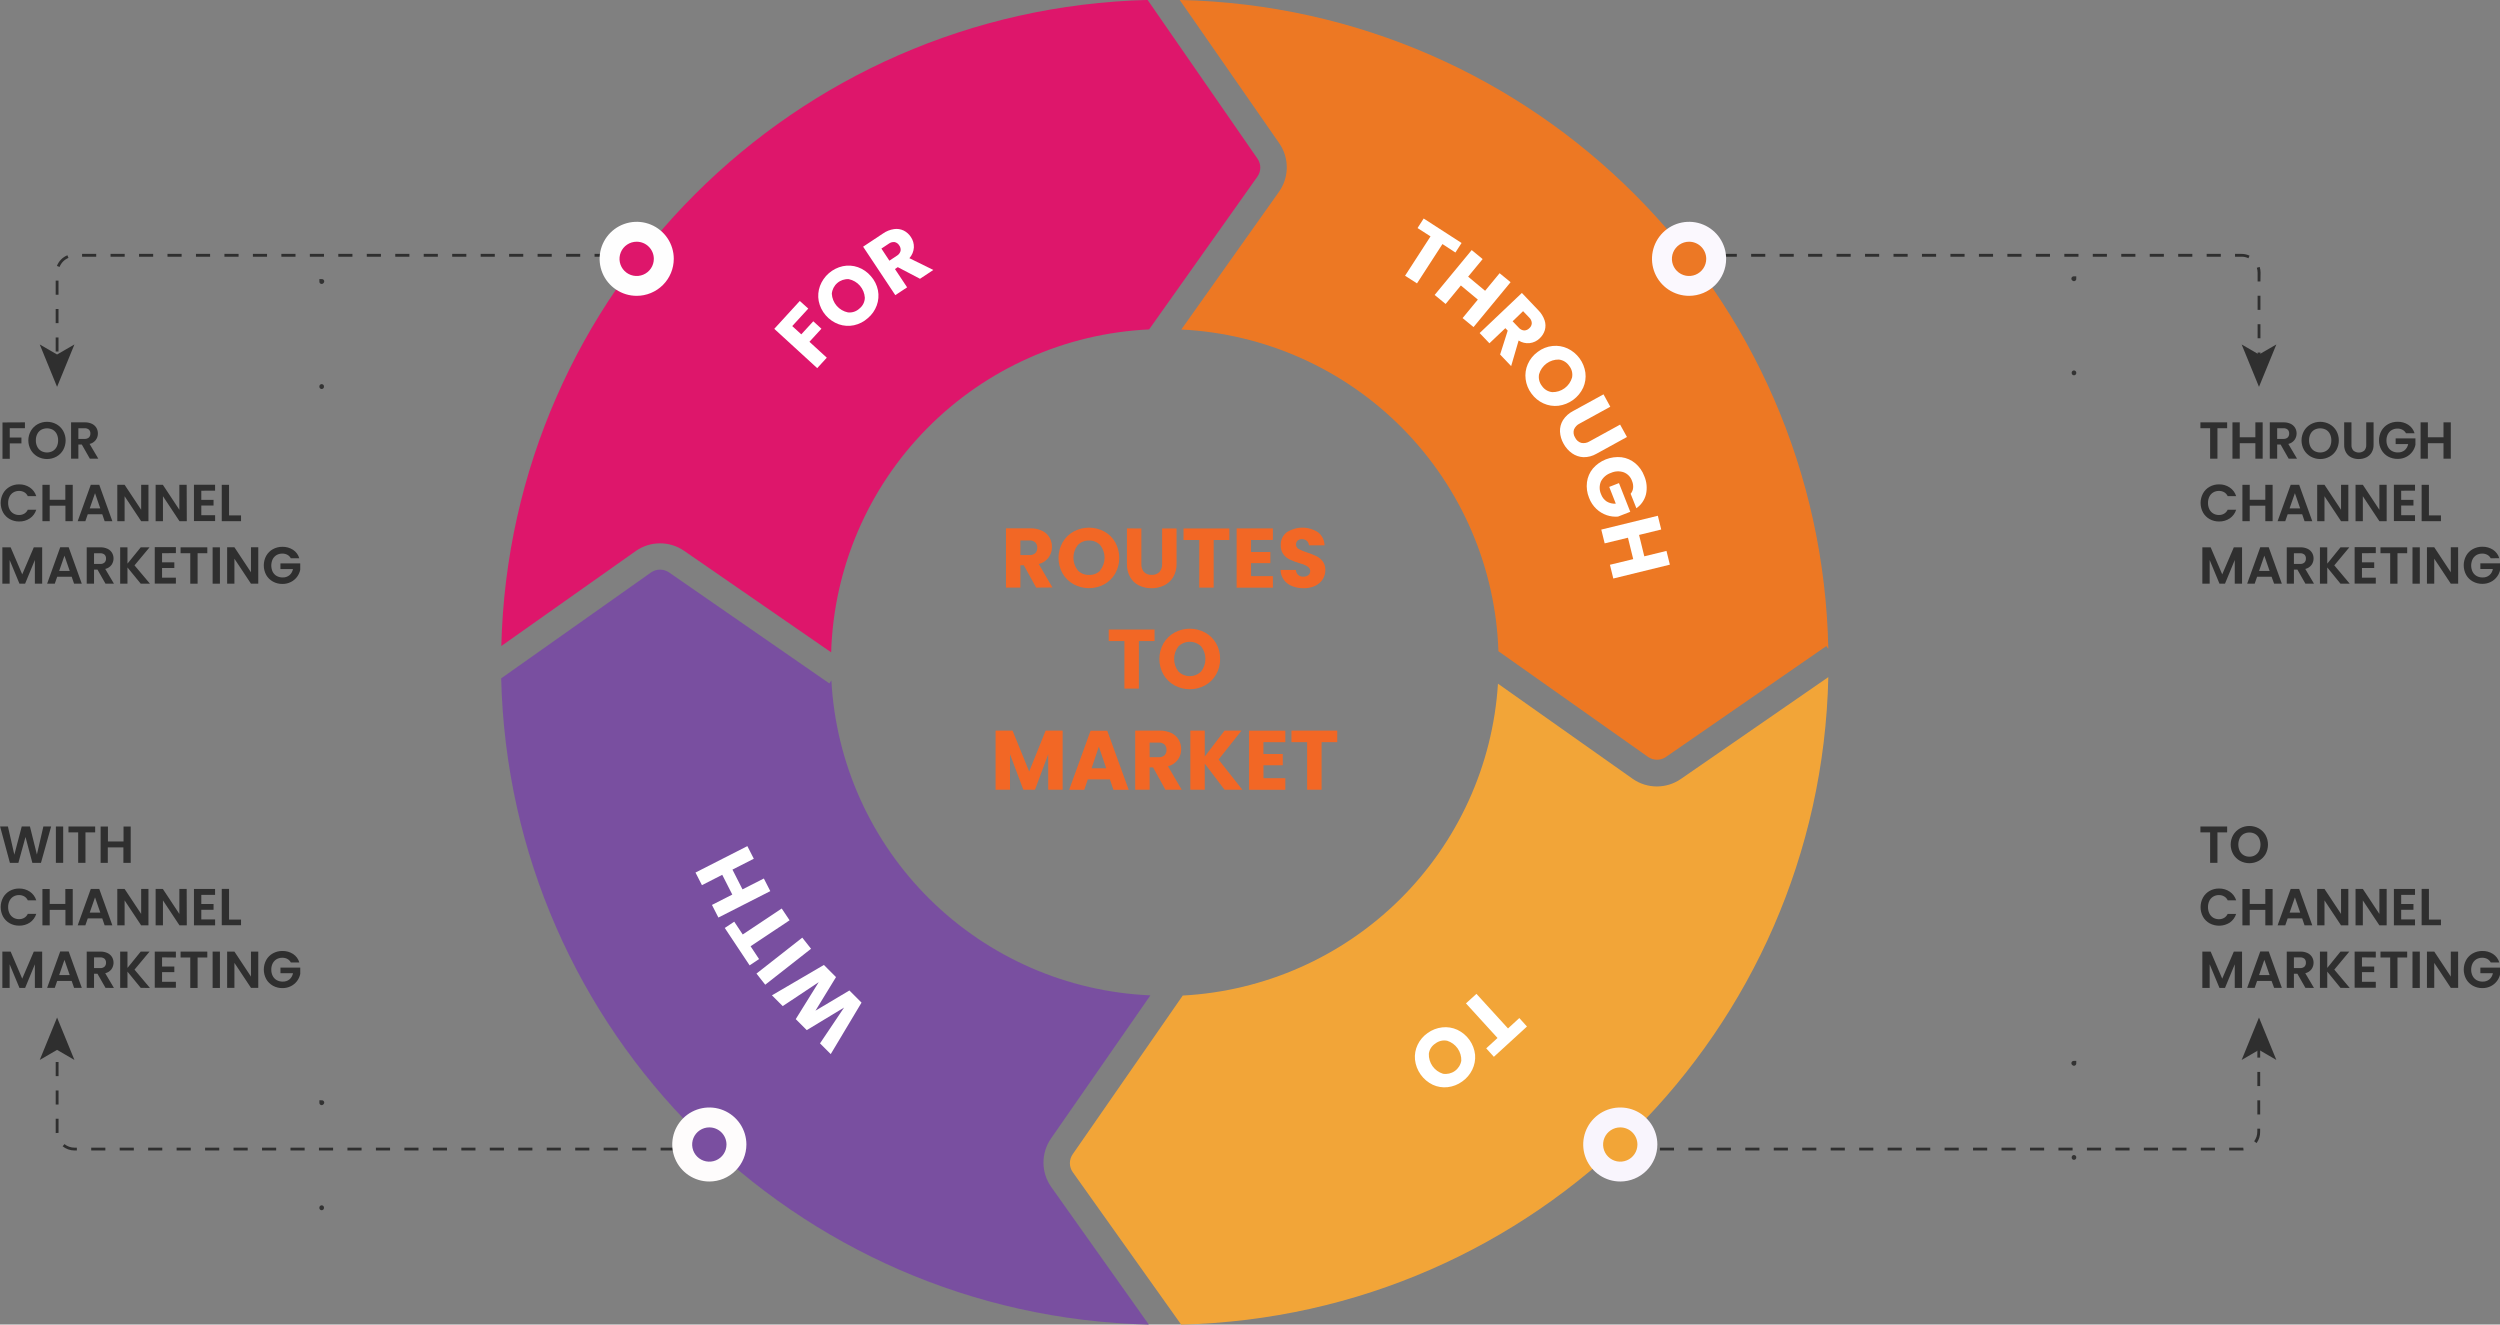 <svg width="570" height="302" viewBox="0 0 570 302" fill="none" xmlns="http://www.w3.org/2000/svg">
<rect x="0" y="0" width="570" height="302" fill="#808080" stroke="none"/>
<g clip-path="url(#clip0_2_6032)">
<path d="M507.789 96.294V97.633H505.577V104.578H503.907V97.633H501.695V96.294H507.789Z" fill="#2F2F2F"/>
<path d="M515.888 96.294V104.578H514.224V101.051H510.665V104.578H509.001V96.294H510.665V99.699H514.224V96.294H515.888Z" fill="#2F2F2F"/>
<path d="M521.813 104.578L519.982 101.36H519.195V104.578H517.512V96.294H520.627C521.193 96.277 521.756 96.392 522.271 96.629C522.691 96.828 523.043 97.146 523.283 97.543C523.511 97.933 523.629 98.378 523.625 98.83C523.629 99.362 523.462 99.881 523.148 100.311C522.799 100.77 522.299 101.091 521.736 101.218L523.722 104.578H521.813ZM519.195 100.072H520.588C520.956 100.1 521.319 99.982 521.6 99.744C521.714 99.623 521.801 99.48 521.858 99.324C521.914 99.168 521.939 99.002 521.929 98.837C521.939 98.675 521.915 98.513 521.858 98.361C521.802 98.209 521.714 98.071 521.6 97.955C521.316 97.724 520.954 97.611 520.588 97.639H519.195V100.072Z" fill="#2F2F2F"/>
<path d="M526.869 104.115C526.225 103.76 525.69 103.237 525.321 102.602C524.945 101.935 524.747 101.182 524.747 100.417C524.747 99.651 524.945 98.899 525.321 98.232C525.692 97.598 526.226 97.076 526.869 96.719C527.526 96.36 528.263 96.172 529.013 96.172C529.762 96.172 530.499 96.36 531.157 96.719C531.794 97.078 532.323 97.6 532.691 98.232C533.059 98.901 533.252 99.653 533.252 100.417C533.252 101.181 533.059 101.932 532.691 102.602C532.325 103.237 531.792 103.759 531.15 104.115C530.494 104.474 529.758 104.662 529.01 104.662C528.261 104.662 527.525 104.474 526.869 104.115ZM530.331 102.827C530.715 102.598 531.024 102.263 531.221 101.862C531.442 101.407 531.552 100.906 531.543 100.401C531.554 99.897 531.444 99.398 531.221 98.946C531.024 98.547 530.715 98.214 530.331 97.987C529.923 97.772 529.468 97.659 529.006 97.659C528.545 97.659 528.09 97.772 527.681 97.987C527.296 98.213 526.984 98.546 526.785 98.946C526.562 99.398 526.452 99.897 526.462 100.401C526.453 100.906 526.564 101.407 526.785 101.862C526.984 102.263 527.295 102.598 527.681 102.827C528.087 103.051 528.543 103.169 529.006 103.169C529.47 103.169 529.926 103.051 530.331 102.827Z" fill="#2F2F2F"/>
<path d="M536.135 96.294V101.444C536.119 101.676 536.15 101.91 536.225 102.131C536.301 102.352 536.419 102.556 536.573 102.731C536.922 103.023 537.362 103.183 537.818 103.183C538.273 103.183 538.713 103.023 539.062 102.731C539.217 102.556 539.335 102.352 539.41 102.131C539.485 101.91 539.516 101.676 539.501 101.444V96.294H541.177V101.411C541.197 102.037 541.038 102.655 540.719 103.194C540.427 103.672 540.001 104.055 539.494 104.295C538.959 104.544 538.375 104.67 537.785 104.662C537.204 104.67 536.628 104.545 536.102 104.295C535.604 104.055 535.188 103.672 534.91 103.194C534.6 102.652 534.448 102.035 534.471 101.411V96.294H536.135Z" fill="#2F2F2F"/>
<path d="M548.567 98.785C548.388 98.45 548.114 98.174 547.78 97.993C547.421 97.802 547.019 97.706 546.613 97.717C546.161 97.711 545.715 97.826 545.323 98.051C544.94 98.273 544.63 98.602 544.433 98.998C544.212 99.441 544.102 99.931 544.111 100.426C544.099 100.929 544.212 101.426 544.44 101.875C544.644 102.272 544.96 102.6 545.349 102.821C545.762 103.052 546.23 103.167 546.703 103.156C547.267 103.18 547.82 103.002 548.263 102.654C548.683 102.288 548.965 101.791 549.063 101.244H546.207V99.957H550.72V101.405C550.607 101.986 550.362 102.535 550.005 103.008C549.634 103.504 549.153 103.907 548.599 104.186C547.999 104.488 547.336 104.64 546.664 104.63C545.906 104.639 545.158 104.455 544.491 104.095C543.854 103.744 543.327 103.222 542.97 102.589C542.594 101.924 542.403 101.171 542.415 100.407C542.404 99.64 542.595 98.883 542.97 98.212C543.327 97.579 543.854 97.058 544.491 96.706C545.152 96.342 545.897 96.156 546.651 96.165C547.514 96.144 548.363 96.381 549.089 96.848C549.779 97.303 550.286 97.987 550.52 98.779L548.567 98.785Z" fill="#2F2F2F"/>
<path d="M558.78 96.294V104.578H557.117V101.051H553.557V104.578H551.894V96.294H553.557V99.699H557.117V96.294H558.78Z" fill="#2F2F2F"/>
<path d="M502.289 112.482C502.644 111.852 503.165 111.331 503.797 110.976C504.453 110.611 505.194 110.425 505.945 110.436C506.812 110.417 507.663 110.667 508.382 111.15C509.08 111.621 509.597 112.316 509.846 113.12H507.911C507.742 112.746 507.46 112.433 507.105 112.225C506.74 112.024 506.329 111.922 505.912 111.929C505.459 111.922 505.013 112.04 504.623 112.27C504.243 112.496 503.936 112.827 503.739 113.223C503.523 113.674 503.414 114.17 503.423 114.671C503.414 115.172 503.523 115.668 503.739 116.119C503.936 116.517 504.242 116.85 504.623 117.078C505.013 117.309 505.459 117.427 505.912 117.42C506.33 117.427 506.742 117.323 507.105 117.117C507.459 116.905 507.74 116.591 507.911 116.216H509.846C509.599 117.021 509.085 117.717 508.389 118.192C507.667 118.674 506.813 118.921 505.945 118.9C505.194 118.911 504.453 118.724 503.797 118.359C503.166 118.008 502.644 117.489 502.289 116.86C501.925 116.187 501.734 115.435 501.734 114.671C501.734 113.907 501.925 113.155 502.289 112.482Z" fill="#2F2F2F"/>
<path d="M518.157 110.539V118.829H516.494V115.302H512.941V118.829H511.271V110.539H512.941V113.95H516.494V110.539H518.157Z" fill="#2F2F2F"/>
<path d="M524.896 117.252H521.588L521.04 118.829H519.292L522.278 110.532H524.212L527.198 118.829H525.437L524.896 117.252ZM524.438 115.92L523.238 112.45L522.026 115.907L524.438 115.92Z" fill="#2F2F2F"/>
<path d="M535.419 118.829H533.755L529.983 113.139V118.829H528.319V110.532H529.983L533.755 116.229V110.532H535.419V118.829Z" fill="#2F2F2F"/>
<path d="M544.162 118.829H542.499L538.727 113.139V118.829H537.063V110.532H538.727L542.499 116.229V110.532H544.162V118.829Z" fill="#2F2F2F"/>
<path d="M547.47 111.884V113.976H550.269V115.263H547.47V117.458H550.624V118.81H545.807V110.513H550.624V111.865L547.47 111.884Z" fill="#2F2F2F"/>
<path d="M553.796 117.51H556.536V118.829H552.132V110.539H553.796V117.51Z" fill="#2F2F2F"/>
<path d="M511.187 124.79V133.08H509.523V127.686L507.299 133.08H506.041L503.804 127.686V133.08H502.134V124.79H504.029L506.667 130.956L509.31 124.79H511.187Z" fill="#2F2F2F"/>
<path d="M517.919 131.503H514.617L514.069 133.08H512.354L515.339 124.777H517.274L520.259 133.08H518.499L517.919 131.503ZM517.467 130.171L516.268 126.701L515.069 130.171H517.467Z" fill="#2F2F2F"/>
<path d="M525.631 133.08L523.799 129.862H523.013V133.08H521.381V124.79H524.496C525.063 124.774 525.626 124.891 526.14 125.131C526.561 125.328 526.914 125.646 527.153 126.045C527.384 126.434 527.502 126.88 527.494 127.332C527.497 127.864 527.33 128.383 527.017 128.813C526.668 129.272 526.168 129.593 525.605 129.72L527.591 133.08H525.631ZM523.013 128.574H524.405C524.772 128.605 525.136 128.489 525.418 128.253C525.531 128.131 525.619 127.988 525.675 127.832C525.732 127.676 525.756 127.511 525.747 127.345C525.756 127.182 525.732 127.019 525.676 126.867C525.619 126.714 525.531 126.574 525.418 126.457C525.132 126.228 524.771 126.115 524.405 126.141H523.013V128.574Z" fill="#2F2F2F"/>
<path d="M533.633 133.08L530.615 129.385V133.08H528.945V124.79H530.615V128.51L533.633 124.79H535.644L532.221 128.903L535.741 133.08H533.633Z" fill="#2F2F2F"/>
<path d="M538.527 126.135V128.214H541.319V129.501H538.527V131.703H541.68V133.054H536.857V124.751H541.68V126.109L538.527 126.135Z" fill="#2F2F2F"/>
<path d="M548.837 124.79V126.135H546.626V133.08H544.962V126.135H542.75V124.79H548.837Z" fill="#2F2F2F"/>
<path d="M551.719 124.79V133.08H550.049V124.79H551.719Z" fill="#2F2F2F"/>
<path d="M560.463 133.08H558.78L555.008 127.39V133.08H553.344V124.777H555.008L558.78 130.48V124.777H560.45L560.463 133.08Z" fill="#2F2F2F"/>
<path d="M567.885 127.287C567.708 126.949 567.434 126.671 567.098 126.489C566.738 126.302 566.337 126.209 565.931 126.219C565.48 126.213 565.035 126.327 564.642 126.547C564.26 126.773 563.951 127.103 563.752 127.499C563.538 127.948 563.427 128.438 563.427 128.935C563.427 129.432 563.538 129.922 563.752 130.37C563.956 130.769 564.272 131.1 564.661 131.323C565.075 131.551 565.542 131.666 566.015 131.658C566.579 131.69 567.134 131.51 567.571 131.152C568.007 130.794 568.292 130.285 568.369 129.727H565.519V128.439H570.032V129.887C569.922 130.47 569.676 131.019 569.316 131.49C568.948 131.99 568.467 132.396 567.911 132.675C567.312 132.977 566.648 133.129 565.977 133.119C565.218 133.129 564.469 132.942 563.803 132.578C563.168 132.227 562.642 131.708 562.282 131.078C561.918 130.406 561.727 129.654 561.727 128.89C561.727 128.126 561.918 127.374 562.282 126.701C562.64 126.068 563.166 125.547 563.803 125.195C564.465 124.831 565.209 124.645 565.964 124.654C566.826 124.633 567.675 124.87 568.401 125.337C569.092 125.791 569.599 126.475 569.832 127.268L567.885 127.287Z" fill="#2F2F2F"/>
<path d="M507.789 188.443V189.782H505.577V196.727H503.907V189.782H501.695V188.443H507.789Z" fill="#2F2F2F"/>
<path d="M510.716 196.27C510.072 195.913 509.537 195.387 509.169 194.751C508.792 194.084 508.595 193.331 508.595 192.565C508.595 191.8 508.792 191.047 509.169 190.38C509.54 189.747 510.074 189.225 510.716 188.868C511.374 188.509 512.111 188.321 512.86 188.321C513.61 188.321 514.347 188.509 515.004 188.868C515.641 189.227 516.171 189.749 516.539 190.38C516.907 191.05 517.1 191.802 517.1 192.565C517.1 193.329 516.907 194.081 516.539 194.751C516.172 195.387 515.64 195.912 514.998 196.27C514.34 196.624 513.604 196.809 512.857 196.809C512.11 196.809 511.374 196.624 510.716 196.27ZM514.172 194.983C514.558 194.754 514.869 194.418 515.069 194.017C515.281 193.56 515.391 193.063 515.391 192.559C515.391 192.055 515.281 191.558 515.069 191.101C514.869 190.702 514.558 190.368 514.172 190.142C513.779 189.922 513.334 189.809 512.883 189.814C512.419 189.805 511.96 189.918 511.554 190.142C511.167 190.367 510.856 190.7 510.658 191.101C510.446 191.558 510.336 192.055 510.336 192.559C510.336 193.063 510.446 193.56 510.658 194.017C510.855 194.42 511.167 194.756 511.554 194.983C511.958 195.214 512.417 195.332 512.883 195.324C513.335 195.329 513.78 195.214 514.172 194.989V194.983Z" fill="#2F2F2F"/>
<path d="M502.289 204.631C502.643 204 503.165 203.479 503.797 203.125C504.453 202.76 505.194 202.573 505.945 202.584C506.811 202.566 507.663 202.815 508.382 203.299C509.079 203.771 509.595 204.466 509.846 205.269H507.911C507.744 204.895 507.461 204.583 507.105 204.38C506.742 204.174 506.33 204.07 505.912 204.078C505.459 204.07 505.013 204.189 504.623 204.419C504.242 204.647 503.936 204.98 503.739 205.378C503.521 205.829 503.413 206.325 503.423 206.826C503.415 207.325 503.524 207.818 503.739 208.268C503.932 208.67 504.236 209.007 504.616 209.24C505.006 209.47 505.453 209.588 505.906 209.581C506.324 209.589 506.736 209.484 507.099 209.279C507.453 209.066 507.734 208.752 507.905 208.377H509.839C509.591 209.183 509.077 209.882 508.382 210.36C507.699 210.789 506.915 211.031 506.108 211.059C505.302 211.087 504.502 210.901 503.791 210.521C503.159 210.169 502.637 209.65 502.282 209.021C501.918 208.349 501.728 207.597 501.728 206.833C501.728 206.068 501.918 205.316 502.282 204.644L502.289 204.631Z" fill="#2F2F2F"/>
<path d="M518.157 202.694V210.978H516.494V207.451H512.941V210.978H511.271V202.694H512.941V206.099H516.494V202.694H518.157Z" fill="#2F2F2F"/>
<path d="M524.896 209.401H521.588L521.04 210.978H519.292L522.278 202.681H524.212L527.198 210.978H525.437L524.896 209.401ZM524.438 208.068L523.238 204.605L522.039 208.068H524.438Z" fill="#2F2F2F"/>
<path d="M535.419 210.978H533.755L529.983 205.294V210.978H528.319V202.681H529.983L533.755 208.377V202.681H535.419V210.978Z" fill="#2F2F2F"/>
<path d="M544.162 210.978H542.499L538.727 205.294V210.978H537.063V202.681H538.727L542.499 208.377V202.681H544.162V210.978Z" fill="#2F2F2F"/>
<path d="M547.47 204.033V206.112H550.269V207.431H547.47V209.626H550.624V210.978H545.807V202.681H550.624V204.033H547.47Z" fill="#2F2F2F"/>
<path d="M553.796 209.665H556.536V210.952H552.132V202.668H553.796V209.665Z" fill="#2F2F2F"/>
<path d="M511.187 216.964V225.255H509.523V219.867L507.299 225.255H506.041L503.804 219.867V225.255H502.134V216.964H504.029L506.667 223.131L509.31 216.964H511.187Z" fill="#2F2F2F"/>
<path d="M517.919 223.652H514.617L514.069 225.229H512.354L515.339 216.932H517.274L520.259 225.229H518.499L517.919 223.652ZM517.467 222.32L516.268 218.85L515.069 222.32H517.467Z" fill="#2F2F2F"/>
<path d="M525.631 225.229L523.799 222.011H523.013V225.229H521.381V216.964H524.496C525.063 216.948 525.626 217.065 526.14 217.305C526.561 217.503 526.914 217.821 527.153 218.219C527.384 218.608 527.502 219.054 527.494 219.507C527.498 220.038 527.331 220.557 527.017 220.987C526.668 221.446 526.168 221.768 525.605 221.895L527.591 225.255L525.631 225.229ZM523.013 220.723H524.405C524.773 220.751 525.137 220.633 525.418 220.395C525.531 220.274 525.619 220.131 525.675 219.975C525.732 219.819 525.756 219.653 525.747 219.487C525.756 219.324 525.732 219.162 525.676 219.009C525.619 218.856 525.531 218.716 525.418 218.599C525.132 218.37 524.771 218.257 524.405 218.284H523.013V220.723Z" fill="#2F2F2F"/>
<path d="M533.633 225.229L530.615 221.534V225.229H528.945V216.964H530.615V220.685L533.633 216.964H535.644L532.221 221.077L535.741 225.255L533.633 225.229Z" fill="#2F2F2F"/>
<path d="M538.527 218.284V220.363H541.319V221.65H538.527V223.851H541.68V225.203H536.857V216.964H541.68V218.316L538.527 218.284Z" fill="#2F2F2F"/>
<path d="M548.837 216.964V218.309H546.626V225.255H544.962V218.309H542.75V216.964H548.837Z" fill="#2F2F2F"/>
<path d="M551.719 216.964V225.255H550.049V216.964H551.719Z" fill="#2F2F2F"/>
<path d="M560.463 225.229H558.78L555.008 219.539V225.229H553.344V216.964H555.008L558.78 222.661V216.964H560.45L560.463 225.229Z" fill="#2F2F2F"/>
<path d="M567.885 219.436C567.704 219.1 567.431 218.823 567.098 218.638C566.738 218.451 566.337 218.358 565.931 218.367C565.48 218.362 565.035 218.475 564.641 218.695C564.259 218.921 563.951 219.252 563.752 219.648C563.531 220.09 563.421 220.577 563.429 221.071C563.417 221.573 563.53 222.071 563.758 222.519C563.963 222.917 564.278 223.248 564.667 223.472C565.081 223.7 565.548 223.815 566.021 223.806C566.586 223.831 567.14 223.65 567.582 223.298C568.002 222.937 568.283 222.44 568.375 221.894H565.525V220.607H570.039V222.055C569.928 222.638 569.683 223.187 569.323 223.658C568.954 224.158 568.473 224.564 567.917 224.843C567.318 225.145 566.654 225.297 565.983 225.287C565.224 225.297 564.475 225.11 563.81 224.746C563.174 224.395 562.648 223.876 562.288 223.246C561.924 222.574 561.733 221.822 561.733 221.058C561.733 220.294 561.924 219.541 562.288 218.869C562.646 218.236 563.172 217.715 563.81 217.363C564.471 217 565.215 216.813 565.97 216.822C566.832 216.801 567.682 217.038 568.407 217.505C569.097 217.96 569.604 218.644 569.839 219.436H567.885Z" fill="#2F2F2F"/>
<path d="M5.687 96.294V97.633H2.225V99.757H4.888V101.102H2.231V104.604H0.567V96.32L5.687 96.294Z" fill="#2F2F2F"/>
<path d="M8.576 104.115C7.936 103.758 7.403 103.235 7.035 102.602C6.659 101.935 6.461 101.182 6.461 100.417C6.461 99.651 6.659 98.899 7.035 98.232C7.405 97.6 7.937 97.078 8.576 96.719C9.234 96.36 9.971 96.172 10.72 96.172C11.469 96.172 12.207 96.36 12.864 96.719C13.504 97.075 14.034 97.597 14.399 98.232C14.77 98.9 14.965 99.652 14.965 100.417C14.965 101.181 14.77 101.934 14.399 102.602C14.034 103.236 13.504 103.759 12.864 104.115C12.207 104.474 11.469 104.662 10.72 104.662C9.971 104.662 9.234 104.474 8.576 104.115ZM12.039 102.827C12.423 102.597 12.734 102.262 12.935 101.862C13.154 101.406 13.262 100.906 13.251 100.401C13.264 99.897 13.155 99.399 12.935 98.946C12.734 98.548 12.423 98.215 12.039 97.987C11.631 97.772 11.178 97.659 10.717 97.659C10.256 97.659 9.802 97.772 9.395 97.987C9.008 98.211 8.696 98.545 8.499 98.946C8.273 99.397 8.162 99.897 8.176 100.401C8.163 100.907 8.274 101.408 8.499 101.862C8.696 102.265 9.008 102.601 9.395 102.827C9.8 103.051 10.254 103.169 10.717 103.169C11.179 103.169 11.634 103.051 12.039 102.827Z" fill="#2F2F2F"/>
<path d="M20.485 104.578L18.654 101.36H17.867V104.578H16.204V96.294H19.318C19.885 96.277 20.448 96.391 20.963 96.629C21.384 96.828 21.738 97.146 21.981 97.543C22.207 97.934 22.323 98.379 22.317 98.83C22.328 99.385 22.146 99.927 21.801 100.362C21.456 100.798 20.971 101.1 20.428 101.218L22.414 104.578H20.485ZM17.867 100.072H19.26C19.628 100.1 19.992 99.982 20.273 99.744C20.387 99.623 20.476 99.481 20.534 99.325C20.591 99.169 20.616 99.003 20.608 98.837C20.617 98.674 20.592 98.512 20.534 98.36C20.477 98.208 20.387 98.07 20.273 97.955C19.988 97.724 19.626 97.611 19.26 97.639H17.867V100.072Z" fill="#2F2F2F"/>
<path d="M0.709 112.483C1.064 111.852 1.586 111.331 2.218 110.976C2.874 110.611 3.614 110.425 4.365 110.436C5.234 110.418 6.087 110.668 6.809 111.15C7.506 111.622 8.02 112.317 8.267 113.12H6.332C6.165 112.746 5.885 112.434 5.532 112.225C5.167 112.025 4.756 111.923 4.34 111.929C3.886 111.923 3.44 112.041 3.05 112.27C2.672 112.497 2.367 112.828 2.173 113.223C1.953 113.673 1.844 114.17 1.857 114.671C1.846 115.172 1.954 115.669 2.173 116.119C2.367 116.517 2.671 116.85 3.05 117.078C3.44 117.308 3.886 117.426 4.34 117.42C4.757 117.427 5.169 117.322 5.532 117.117C5.884 116.904 6.163 116.59 6.332 116.216H8.267C8.022 117.022 7.507 117.719 6.809 118.192C6.088 118.675 5.234 118.922 4.365 118.9C3.614 118.911 2.874 118.724 2.218 118.359C1.586 118.008 1.064 117.489 0.709 116.86C0.345 116.187 0.155 115.435 0.155 114.671C0.155 113.907 0.345 113.155 0.709 112.483Z" fill="#2F2F2F"/>
<path d="M16.585 110.539V118.829H14.921V115.302H11.336V118.829H9.672V110.539H11.336V113.95H14.895V110.539H16.585Z" fill="#2F2F2F"/>
<path d="M23.317 117.252H20.009L19.46 118.829H17.713L20.698 110.532H22.633L25.618 118.829H23.858L23.317 117.252ZM22.865 115.92L21.666 112.45L20.46 115.92H22.865Z" fill="#2F2F2F"/>
<path d="M33.846 118.829H32.183L28.41 113.139V118.829H26.741V110.532H28.41L32.183 116.229V110.532H33.846V118.829Z" fill="#2F2F2F"/>
<path d="M42.59 118.829H40.92L37.154 113.139V118.829H35.484V110.532H37.128L40.894 116.229V110.532H42.564L42.59 118.829Z" fill="#2F2F2F"/>
<path d="M45.898 111.884V113.976H48.69V115.263H45.898V117.458H49.044V118.81H44.221V110.513H49.038V111.865L45.898 111.884Z" fill="#2F2F2F"/>
<path d="M52.223 117.51H54.957V118.829H50.56V110.539H52.223V117.51Z" fill="#2F2F2F"/>
<path d="M9.614 124.79V133.08H7.95V127.686L5.726 133.08H4.436L2.199 127.686V133.08H0.535V124.79H2.425L5.068 130.956L7.706 124.79H9.614Z" fill="#2F2F2F"/>
<path d="M16.346 131.503H13.038L12.49 133.08H10.743L13.728 124.777H15.662L18.648 133.08H16.888L16.346 131.503ZM15.895 130.171L14.695 126.701L13.489 130.171H15.895Z" fill="#2F2F2F"/>
<path d="M24.052 133.08L22.22 129.862H21.44V133.08H19.77V124.79H22.891C23.456 124.775 24.017 124.892 24.529 125.131C24.951 125.328 25.306 125.646 25.547 126.045C25.792 126.471 25.909 126.958 25.885 127.448C25.861 127.939 25.697 128.412 25.412 128.813C25.061 129.272 24.558 129.594 23.993 129.72L25.98 133.08H24.052ZM21.44 128.574H22.826C23.008 128.591 23.191 128.57 23.365 128.515C23.539 128.46 23.7 128.371 23.839 128.253C23.955 128.133 24.044 127.99 24.102 127.834C24.159 127.678 24.184 127.511 24.174 127.345C24.184 127.182 24.16 127.018 24.102 126.865C24.044 126.712 23.954 126.573 23.839 126.457C23.554 126.226 23.192 126.113 22.826 126.141H21.44V128.574Z" fill="#2F2F2F"/>
<path d="M32.086 133.08L29.062 129.385V133.08H27.398V124.79H29.062V128.51L32.086 124.79H34.098L30.667 128.903L34.188 133.08H32.086Z" fill="#2F2F2F"/>
<path d="M36.948 126.135V128.214H39.746V129.501H36.948V131.703H40.101V133.054H35.284V124.751H40.101V126.109L36.948 126.135Z" fill="#2F2F2F"/>
<path d="M47.265 124.79V126.135H45.053V133.08H43.383V126.135H41.171V124.79H47.265Z" fill="#2F2F2F"/>
<path d="M50.141 124.79V133.08H48.477V124.79H50.141Z" fill="#2F2F2F"/>
<path d="M58.884 133.08H57.221L53.448 127.39V133.08H51.785V124.777H53.448L57.221 130.48V124.777H58.884V133.08Z" fill="#2F2F2F"/>
<path d="M66.306 127.287C66.129 126.949 65.855 126.672 65.519 126.489C65.162 126.302 64.762 126.209 64.359 126.219C63.907 126.213 63.463 126.327 63.069 126.547C62.687 126.774 62.376 127.104 62.173 127.499C61.962 127.949 61.853 128.439 61.853 128.935C61.853 129.431 61.962 129.921 62.173 130.37C62.377 130.769 62.693 131.1 63.082 131.323C63.499 131.55 63.968 131.665 64.442 131.658C65.005 131.68 65.556 131.499 65.996 131.149C66.417 130.787 66.699 130.292 66.796 129.746H63.94V128.459H68.453V129.907C68.334 130.502 68.079 131.062 67.711 131.545C67.342 132.028 66.868 132.421 66.325 132.694C65.726 132.996 65.062 133.149 64.391 133.138C63.632 133.15 62.883 132.963 62.218 132.597C61.583 132.246 61.056 131.727 60.696 131.098C60.332 130.425 60.142 129.673 60.142 128.909C60.142 128.145 60.332 127.393 60.696 126.721C61.054 126.088 61.581 125.566 62.218 125.214C62.879 124.85 63.623 124.664 64.378 124.674C65.24 124.652 66.09 124.89 66.816 125.356C67.507 125.809 68.012 126.494 68.24 127.287H66.306Z" fill="#2F2F2F"/>
<path d="M11.658 188.443L9.343 196.727H7.376L5.816 190.831L4.191 196.727H2.257L0.019 188.43H1.805L3.269 194.867L4.958 188.43H6.822L8.415 194.828L9.891 188.43L11.658 188.443Z" fill="#2F2F2F"/>
<path d="M14.405 188.443V196.727H12.742V188.443H14.405Z" fill="#2F2F2F"/>
<path d="M21.698 188.443V189.782H19.486V196.727H17.823V189.782H15.611V188.443H21.698Z" fill="#2F2F2F"/>
<path d="M29.803 188.443V196.727H28.133V193.206H24.58V196.727H22.942V188.443H24.612V191.861H28.165V188.456L29.803 188.443Z" fill="#2F2F2F"/>
<path d="M0.709 204.631C1.064 204 1.586 203.479 2.218 203.125C2.874 202.76 3.614 202.573 4.365 202.584C5.234 202.567 6.087 202.817 6.809 203.299C7.504 203.772 8.018 204.466 8.267 205.269H6.332C6.166 204.896 5.886 204.585 5.532 204.38C5.169 204.175 4.757 204.071 4.34 204.078C3.886 204.071 3.44 204.19 3.05 204.419C2.671 204.648 2.367 204.981 2.173 205.378C1.952 205.828 1.843 206.325 1.857 206.826C1.846 207.325 1.955 207.819 2.173 208.268C2.367 208.665 2.671 208.998 3.05 209.227C3.44 209.456 3.886 209.574 4.34 209.568C4.757 209.575 5.169 209.471 5.532 209.266C5.884 209.053 6.163 208.739 6.332 208.365H8.267C8.02 209.171 7.506 209.871 6.809 210.347C6.086 210.825 5.233 211.07 4.365 211.049C3.614 211.06 2.874 210.873 2.218 210.508C1.586 210.156 1.064 209.637 0.709 209.008C0.345 208.336 0.155 207.584 0.155 206.82C0.155 206.056 0.345 205.304 0.709 204.631Z" fill="#2F2F2F"/>
<path d="M16.585 202.694V210.978H14.921V207.451H11.336V210.978H9.672V202.694H11.336V206.099H14.895V202.694H16.585Z" fill="#2F2F2F"/>
<path d="M23.317 209.401H20.009L19.46 210.978H17.713L20.698 202.681H22.633L25.618 210.978H23.858L23.317 209.401ZM22.865 208.068L21.666 204.605L20.46 208.068H22.865Z" fill="#2F2F2F"/>
<path d="M33.846 210.978H32.183L28.41 205.294V210.978H26.741V202.681H28.41L32.183 208.377V202.681H33.846V210.978Z" fill="#2F2F2F"/>
<path d="M42.59 210.978H40.92L37.154 205.294V210.978H35.484V202.681H37.128L40.894 208.377V202.681H42.564L42.59 210.978Z" fill="#2F2F2F"/>
<path d="M45.898 204.033V206.112H48.69V207.431H45.898V209.626H49.044V210.978H44.221V202.681H49.038V204.033H45.898Z" fill="#2F2F2F"/>
<path d="M52.223 209.665H54.957V210.952H50.56V202.668H52.223V209.665Z" fill="#2F2F2F"/>
<path d="M9.614 216.964V225.255H7.95V219.867L5.726 225.255H4.436L2.199 219.867V225.255H0.535V216.964H2.425L5.068 223.131L7.706 216.964H9.614Z" fill="#2F2F2F"/>
<path d="M16.346 223.652H13.038L12.49 225.229H10.743L13.728 216.932H15.662L18.648 225.229H16.888L16.346 223.652ZM15.895 222.32L14.695 218.85L13.489 222.32H15.895Z" fill="#2F2F2F"/>
<path d="M24.052 225.229L22.22 222.011H21.44V225.229H19.77V216.964H22.891C23.456 216.949 24.017 217.066 24.529 217.305C24.951 217.503 25.306 217.821 25.547 218.219C25.792 218.645 25.909 219.132 25.885 219.623C25.861 220.113 25.697 220.587 25.412 220.987C25.061 221.447 24.558 221.768 23.993 221.895L25.98 225.255L24.052 225.229ZM21.44 220.723H22.826C23.008 220.738 23.192 220.717 23.366 220.661C23.539 220.604 23.7 220.514 23.839 220.395C23.955 220.275 24.044 220.132 24.102 219.976C24.159 219.82 24.184 219.653 24.174 219.487C24.184 219.324 24.16 219.16 24.102 219.007C24.044 218.854 23.954 218.715 23.839 218.599C23.554 218.368 23.192 218.256 22.826 218.284H21.44V220.723Z" fill="#2F2F2F"/>
<path d="M32.086 225.229L29.062 221.534V225.229H27.398V216.964H29.062V220.685L32.086 216.964H34.098L30.667 221.077L34.188 225.255L32.086 225.229Z" fill="#2F2F2F"/>
<path d="M36.948 218.284V220.363H39.746V221.65H36.948V223.851H40.101V225.203H35.284V216.964H40.101V218.316L36.948 218.284Z" fill="#2F2F2F"/>
<path d="M47.265 216.964V218.309H45.053V225.255H43.383V218.309H41.171V216.964H47.265Z" fill="#2F2F2F"/>
<path d="M50.141 216.964V225.255H48.477V216.964H50.141Z" fill="#2F2F2F"/>
<path d="M58.884 225.229H57.221L53.448 219.539V225.229H51.785V216.964H53.448L57.221 222.661V216.964H58.884V225.229Z" fill="#2F2F2F"/>
<path d="M66.306 219.436C66.128 219.098 65.855 218.82 65.519 218.638C65.162 218.45 64.762 218.357 64.359 218.367C63.907 218.362 63.463 218.475 63.069 218.695C62.687 218.923 62.376 219.253 62.172 219.648C61.954 220.09 61.846 220.578 61.857 221.071C61.842 221.573 61.953 222.07 62.179 222.519C62.384 222.917 62.699 223.248 63.088 223.472C63.505 223.699 63.974 223.814 64.449 223.806C65.012 223.831 65.564 223.65 66.003 223.298C66.423 222.936 66.706 222.44 66.802 221.895H63.946V220.607H68.459V222.055C68.34 222.651 68.086 223.211 67.717 223.694C67.349 224.177 66.875 224.569 66.332 224.843C65.733 225.145 65.069 225.297 64.397 225.287C63.638 225.298 62.889 225.112 62.224 224.746C61.589 224.395 61.062 223.876 60.703 223.246C60.339 222.574 60.148 221.822 60.148 221.058C60.148 220.294 60.339 219.541 60.703 218.869C61.06 218.236 61.587 217.715 62.224 217.363C62.885 216.999 63.63 216.813 64.384 216.822C65.247 216.801 66.096 217.038 66.822 217.505C67.511 217.959 68.017 218.643 68.247 219.436H66.306Z" fill="#2F2F2F"/>
<path d="M236.246 133.975L233.434 128.883H232.648V133.975H229.359V120.458H234.879C235.817 120.431 236.749 120.622 237.6 121.018C238.301 121.346 238.887 121.878 239.283 122.543C239.66 123.201 239.853 123.948 239.844 124.706C239.862 125.599 239.574 126.472 239.027 127.18C238.481 127.889 237.709 128.389 236.839 128.6L239.953 133.943L236.246 133.975ZM232.648 126.56H234.685C235.177 126.597 235.663 126.44 236.04 126.122C236.196 125.956 236.317 125.759 236.395 125.544C236.473 125.33 236.505 125.101 236.491 124.873C236.504 124.651 236.471 124.429 236.393 124.221C236.316 124.012 236.195 123.822 236.04 123.663C235.854 123.503 235.639 123.382 235.407 123.306C235.175 123.229 234.929 123.2 234.685 123.219H232.648V126.56Z" fill="#F26725"/>
<path d="M244.796 133.222C243.746 132.645 242.874 131.792 242.275 130.757C241.662 129.671 241.34 128.446 241.34 127.2C241.34 125.954 241.662 124.729 242.275 123.644C242.876 122.611 243.748 121.761 244.796 121.185C245.869 120.606 247.069 120.304 248.288 120.304C249.507 120.304 250.707 120.606 251.779 121.185C252.823 121.759 253.686 122.61 254.275 123.644C254.877 124.733 255.194 125.956 255.194 127.2C255.194 128.444 254.877 129.668 254.275 130.757C253.68 131.79 252.816 132.642 251.773 133.222C250.703 133.8 249.505 134.103 248.288 134.103C247.071 134.103 245.873 133.8 244.802 133.222H244.796ZM250.87 130.003C251.502 129.189 251.845 128.188 251.845 127.158C251.845 126.128 251.502 125.128 250.87 124.313C250.544 123.958 250.144 123.679 249.699 123.494C249.253 123.309 248.773 123.224 248.291 123.245C247.81 123.227 247.332 123.311 246.887 123.494C246.442 123.676 246.041 123.951 245.712 124.3C245.08 125.12 244.737 126.125 244.737 127.158C244.737 128.192 245.08 129.197 245.712 130.016C246.04 130.368 246.44 130.645 246.885 130.828C247.33 131.011 247.81 131.097 248.291 131.078C248.768 131.106 249.246 131.03 249.691 130.855C250.136 130.681 250.539 130.412 250.87 130.068V130.003Z" fill="#F26725"/>
<path d="M260.233 120.49V128.555C260.186 129.23 260.398 129.897 260.826 130.422C261.056 130.647 261.331 130.821 261.634 130.932C261.936 131.043 262.259 131.089 262.58 131.066C262.903 131.087 263.227 131.041 263.532 130.93C263.836 130.819 264.113 130.646 264.347 130.422C264.786 129.903 265.006 129.233 264.959 128.555V120.49H268.254V128.536C268.288 129.607 268.02 130.667 267.481 131.593C266.989 132.405 266.272 133.058 265.417 133.473C264.515 133.908 263.524 134.128 262.522 134.117C261.533 134.126 260.555 133.906 259.666 133.473C258.826 133.059 258.132 132.401 257.673 131.587C257.158 130.65 256.904 129.592 256.938 128.523V120.477L260.233 120.49Z" fill="#F26725"/>
<path d="M280.293 120.49V123.122H276.714V133.975H273.426V123.122H269.847V120.49H280.293Z" fill="#F26725"/>
<path d="M285.238 123.123V125.852H289.643V128.388H285.238V131.355H290.217V133.988H281.95V120.471H290.217V123.103L285.238 123.123Z" fill="#F26725"/>
<path d="M294.582 133.627C293.838 133.336 293.19 132.844 292.712 132.205C292.232 131.547 291.972 130.754 291.97 129.939H295.472C295.473 130.152 295.518 130.362 295.604 130.557C295.69 130.751 295.815 130.926 295.972 131.071C296.129 131.215 296.313 131.325 296.514 131.395C296.716 131.465 296.929 131.493 297.142 131.477C297.553 131.499 297.96 131.381 298.296 131.143C298.436 131.032 298.547 130.889 298.621 130.727C298.695 130.565 298.73 130.387 298.721 130.209C298.726 130.056 298.698 129.904 298.64 129.762C298.583 129.62 298.496 129.492 298.386 129.385C298.144 129.156 297.862 128.973 297.554 128.845C297.1 128.658 296.635 128.499 296.162 128.369C295.431 128.153 294.717 127.882 294.027 127.558C293.464 127.28 292.975 126.872 292.602 126.367C292.182 125.767 291.973 125.045 292.009 124.313C291.984 123.749 292.094 123.187 292.331 122.674C292.568 122.162 292.924 121.713 293.37 121.365C294.434 120.672 295.677 120.303 296.948 120.303C298.219 120.303 299.463 120.672 300.527 121.365C300.976 121.721 301.34 122.172 301.593 122.685C301.846 123.198 301.982 123.761 301.991 124.333H298.431C298.428 124.137 298.383 123.944 298.3 123.766C298.217 123.589 298.097 123.431 297.948 123.303C297.627 123.046 297.224 122.913 296.813 122.929C296.464 122.915 296.122 123.03 295.852 123.251C295.718 123.384 295.616 123.545 295.554 123.724C295.493 123.902 295.474 124.092 295.498 124.279C295.522 124.466 295.59 124.645 295.695 124.801C295.8 124.958 295.94 125.088 296.103 125.182C296.719 125.512 297.367 125.777 298.038 125.974C298.766 126.206 299.477 126.488 300.166 126.817C300.722 127.092 301.206 127.493 301.578 127.989C301.997 128.56 302.208 129.257 302.178 129.965C302.184 130.703 301.98 131.429 301.591 132.057C301.175 132.706 300.585 133.225 299.889 133.556C299.065 133.945 298.162 134.135 297.251 134.11C296.338 134.126 295.431 133.962 294.582 133.627Z" fill="#F26725"/>
<path d="M263.238 143.533V146.16H259.666V157.006H256.364V146.16H252.792V143.527L263.238 143.533Z" fill="#F26725"/>
<path d="M267.79 156.265C266.742 155.686 265.87 154.834 265.269 153.8C264.656 152.714 264.334 151.488 264.334 150.241C264.334 148.994 264.656 147.768 265.269 146.681C265.873 145.652 266.744 144.805 267.79 144.229C268.861 143.646 270.061 143.34 271.282 143.34C272.502 143.34 273.702 143.646 274.773 144.229C275.817 144.802 276.682 145.65 277.275 146.681C277.889 147.764 278.202 148.99 278.184 150.234C278.205 151.484 277.887 152.716 277.262 153.8C276.67 154.835 275.804 155.688 274.76 156.265C273.69 156.844 272.492 157.147 271.275 157.147C270.058 157.147 268.86 156.844 267.79 156.265ZM273.871 153.079C274.497 152.262 274.837 151.261 274.837 150.231C274.837 149.201 274.497 148.2 273.871 147.383C273.176 146.704 272.244 146.324 271.272 146.324C270.301 146.324 269.367 146.704 268.673 147.383C268.042 148.201 267.7 149.205 267.7 150.237C267.7 151.27 268.042 152.274 268.673 153.092C269.363 153.778 270.298 154.164 271.272 154.164C272.246 154.164 273.18 153.778 273.871 153.092V153.079Z" fill="#F26725"/>
<path d="M242.281 166.577V180.056H238.993V171.971L235.975 180.056H233.318L230.281 171.952V180.056H226.993V166.577H230.862L234.653 175.91L238.406 166.577H242.281Z" fill="#F26725"/>
<path d="M253.056 177.7H248.014L247.208 180.081H243.764L248.652 166.603H252.456L257.344 180.081H253.862L253.056 177.7ZM252.212 175.164L250.535 170.233L248.884 175.164H252.212Z" fill="#F26725"/>
<path d="M265.714 180.056L262.902 174.971H262.116V180.056H258.827V166.577H264.347C265.284 166.551 266.215 166.741 267.068 167.131C267.77 167.461 268.356 167.995 268.751 168.663C269.128 169.318 269.321 170.063 269.312 170.819C269.321 171.68 269.054 172.521 268.551 173.22C267.994 173.958 267.203 174.487 266.307 174.72L269.428 180.056H265.714ZM262.116 172.647H264.153C264.397 172.666 264.642 172.637 264.875 172.561C265.107 172.484 265.322 172.363 265.507 172.203C265.666 172.037 265.788 171.841 265.867 171.626C265.946 171.411 265.979 171.182 265.965 170.954C265.976 170.732 265.941 170.51 265.862 170.301C265.783 170.093 265.663 169.903 265.507 169.744C265.322 169.585 265.107 169.464 264.875 169.389C264.642 169.314 264.397 169.286 264.153 169.306H262.116V172.647Z" fill="#F26725"/>
<path d="M279.197 180.056L274.683 174.102V180.056H271.395V166.577H274.683V172.492L279.197 166.577H283.066L277.83 173.181L283.253 180.056H279.197Z" fill="#F26725"/>
<path d="M288.063 169.21V171.907H292.473V174.481H288.069V177.436H293.054V180.069H284.781V166.59H293.054V169.223L288.063 169.21Z" fill="#F26725"/>
<path d="M304.892 166.577V169.21H301.32V180.056H298.025V169.21H294.453V166.577H304.892Z" fill="#F26725"/>
<path d="M351.164 63.518H351.228" stroke="#333333" stroke-width="1.05" stroke-miterlimit="10" stroke-linecap="round"/>
<path d="M472.801 63.531H472.865V63.582" stroke="#333333" stroke-width="1.05" stroke-miterlimit="10" stroke-linecap="round"/>
<path d="M472.866 84.985V85.042" stroke="#333333" stroke-width="1.05" stroke-miterlimit="10" stroke-linecap="round"/>
<path d="M351.164 242.409H351.228" stroke="#333333" stroke-width="1.05" stroke-miterlimit="10" stroke-linecap="round"/>
<path d="M472.801 242.409H472.865V242.466" stroke="#333333" stroke-width="1.05" stroke-miterlimit="10" stroke-linecap="round"/>
<path d="M472.866 263.869V263.92" stroke="#333333" stroke-width="1.05" stroke-miterlimit="10" stroke-linecap="round"/>
<path d="M195.481 64.155H195.417" stroke="#333333" stroke-width="1.05" stroke-miterlimit="10" stroke-linecap="round"/>
<path d="M73.399 64.155H73.341V64.22" stroke="#333333" stroke-width="1.05" stroke-miterlimit="10" stroke-linecap="round"/>
<path d="M73.341 88.106V88.17" stroke="#333333" stroke-width="1.05" stroke-miterlimit="10" stroke-linecap="round"/>
<path d="M195.481 251.388H195.417" stroke="#333333" stroke-width="1.05" stroke-miterlimit="10" stroke-linecap="round"/>
<path d="M73.399 251.388H73.341V251.446" stroke="#333333" stroke-width="1.05" stroke-miterlimit="10" stroke-linecap="round"/>
<path d="M73.341 275.339V275.403" stroke="#333333" stroke-width="1.05" stroke-miterlimit="10" stroke-linecap="round"/>
<path d="M291.622 43.712L269.338 75.13C288.411 76.068 306.434 84.131 319.828 97.719C333.222 111.306 341.008 129.425 341.64 148.477L375.744 172.57C376.346 172.991 377.063 173.217 377.798 173.217C378.533 173.217 379.25 172.991 379.852 172.57L416.406 147.305L416.857 147.949C415.239 67.046 350.023 1.79 268.977 -0.006L291.674 32.673C292.796 34.298 293.394 36.227 293.384 38.201C293.375 40.175 292.76 42.098 291.622 43.712Z" fill="#ED7823"/>
<path d="M155.941 125.562L189.504 148.734C190.079 129.594 197.872 111.376 211.324 97.724C224.777 84.073 242.896 75.994 262.058 75.104H262L286.696 40.262C287.118 39.661 287.344 38.946 287.344 38.212C287.344 37.478 287.118 36.763 286.696 36.162L261.658 -0.013C181.056 2.073 116.279 66.846 114.299 147.293L144.973 125.62C146.578 124.497 148.488 123.89 150.448 123.879C152.408 123.869 154.324 124.456 155.941 125.562Z" fill="#DE166B"/>
<path d="M239.599 259.621L262.29 226.941C243.394 226.136 225.476 218.335 212.029 205.06C198.582 191.784 190.57 173.985 189.555 155.133L189.084 155.815L152.549 130.512C151.945 130.097 151.229 129.875 150.496 129.875C149.762 129.875 149.046 130.097 148.442 130.512L114.267 154.663C116.201 235.244 181.198 300.101 261.929 302L239.657 270.595C238.532 268.988 237.924 267.077 237.914 265.117C237.903 263.157 238.491 261.239 239.599 259.621Z" fill="#794FA0"/>
<path d="M416.857 154.379L383.269 177.584C381.656 178.709 379.736 179.312 377.769 179.312C375.801 179.312 373.881 178.709 372.269 177.584L341.537 155.879C340.366 174.463 332.4 191.972 319.151 205.08C305.902 218.188 288.293 225.983 269.666 226.986L244.583 263.154C244.161 263.754 243.935 264.468 243.935 265.201C243.935 265.934 244.161 266.649 244.583 267.248L269.305 302.007C350.093 300.037 415.071 235.032 416.857 154.379Z" fill="#F2A538"/>
<path d="M333.238 55.401L331.833 57.577L328.879 55.646L323.076 64.612L320.355 62.868L326.159 53.895L323.199 51.996L324.598 49.821L333.238 55.401Z" fill="white"/>
<path d="M344.413 64.342L335.966 74.576L333.47 72.523L336.946 68.307L333.077 65.089L329.602 69.305L327.1 67.251L335.547 57.017L338.042 59.07L334.734 63.08L338.603 66.299L341.911 62.289L344.413 64.342Z" fill="white"/>
<path d="M342.027 80.833L343.755 75.388L343.22 74.821L339.59 78.271L337.359 75.934L346.986 66.794L350.726 70.721C351.379 71.372 351.874 72.165 352.17 73.038C352.415 73.76 352.433 74.539 352.222 75.272C352.006 75.983 351.605 76.625 351.061 77.132C350.436 77.751 349.618 78.139 348.742 78.232C347.867 78.324 346.985 78.115 346.244 77.64L344.542 83.472L342.027 80.833ZM344.877 73.251L346.264 74.699C346.416 74.882 346.603 75.033 346.815 75.144C347.026 75.254 347.257 75.322 347.495 75.342C347.72 75.343 347.943 75.297 348.15 75.208C348.356 75.118 348.542 74.986 348.694 74.821C348.861 74.68 348.996 74.506 349.091 74.309C349.187 74.113 349.24 73.9 349.249 73.682C349.239 73.438 349.182 73.199 349.079 72.978C348.976 72.757 348.83 72.559 348.649 72.394L347.263 70.946L344.877 73.251Z" fill="white"/>
<path d="M347.844 86.459C347.69 85.292 347.859 84.105 348.333 83.028C348.825 81.901 349.614 80.929 350.616 80.215C351.593 79.469 352.758 79.008 353.982 78.883C355.151 78.755 356.333 78.948 357.4 79.443C358.484 79.953 359.424 80.725 360.134 81.69C360.845 82.654 361.303 83.78 361.468 84.965C361.619 86.126 361.447 87.306 360.972 88.377C360.456 89.488 359.667 90.45 358.678 91.174C357.69 91.897 356.533 92.359 355.317 92.516C354.152 92.648 352.972 92.462 351.906 91.975C350.815 91.479 349.872 90.707 349.172 89.735C348.454 88.775 347.996 87.647 347.844 86.459ZM353.911 89.407C354.924 89.428 355.916 89.115 356.732 88.515C357.549 87.916 358.143 87.064 358.425 86.092C358.52 85.628 358.512 85.148 358.401 84.688C358.289 84.227 358.077 83.796 357.78 83.427C357.515 83.03 357.168 82.696 356.762 82.446C356.356 82.196 355.9 82.036 355.426 81.979C354.412 81.959 353.419 82.275 352.603 82.877C351.787 83.479 351.192 84.333 350.913 85.306C350.82 85.774 350.829 86.256 350.941 86.719C351.052 87.182 351.262 87.616 351.558 87.991C351.821 88.385 352.169 88.717 352.576 88.962C352.983 89.206 353.438 89.358 353.911 89.407Z" fill="white"/>
<path d="M367.149 92.734L360.185 96.558C359.581 96.839 359.106 97.338 358.857 97.955C358.768 98.259 358.747 98.579 358.793 98.892C358.84 99.205 358.954 99.505 359.127 99.77C359.262 100.059 359.456 100.316 359.697 100.524C359.938 100.733 360.221 100.888 360.527 100.98C361.183 101.113 361.865 100.986 362.429 100.626L369.386 96.809L370.947 99.635L364.002 103.452C363.095 103.986 362.057 104.258 361.004 104.237C360.077 104.19 359.183 103.882 358.424 103.349C357.62 102.777 356.958 102.028 356.49 101.16C356.009 100.317 355.731 99.374 355.678 98.405C355.638 97.489 355.874 96.581 356.355 95.798C356.925 94.915 357.719 94.198 358.657 93.719L365.601 89.909L367.149 92.734Z" fill="white"/>
<path d="M371.785 112.579C372.105 112.203 372.303 111.738 372.352 111.247C372.4 110.704 372.314 110.158 372.101 109.657C371.951 109.212 371.706 108.805 371.381 108.465C371.057 108.124 370.662 107.859 370.225 107.687C369.275 107.357 368.235 107.4 367.316 107.809C366.317 108.137 365.488 108.845 365.008 109.779C364.814 110.242 364.716 110.739 364.723 111.241C364.73 111.743 364.84 112.238 365.047 112.695C365.286 113.371 365.739 113.951 366.336 114.349C366.957 114.72 367.678 114.889 368.4 114.832L366.904 111.015L369.122 110.146L371.701 116.692L368.896 117.786C368.037 117.852 367.173 117.745 366.356 117.471C365.475 117.17 364.668 116.685 363.989 116.049C363.241 115.341 362.665 114.471 362.306 113.506C361.84 112.374 361.676 111.141 361.829 109.927C361.977 108.787 362.444 107.711 363.177 106.825C363.976 105.901 364.988 105.184 366.126 104.735C367.263 104.287 368.493 104.12 369.709 104.25C370.851 104.401 371.928 104.869 372.817 105.602C373.755 106.384 374.471 107.398 374.893 108.543C375.457 109.852 375.595 111.304 375.287 112.695C374.968 113.986 374.188 115.117 373.094 115.875L371.785 112.579Z" fill="white"/>
<path d="M380.729 128.742L367.833 131.902L367.065 128.768L372.372 127.48L371.173 122.601L365.866 123.888L365.092 120.747L377.988 117.593L378.756 120.728L373.707 121.964L374.9 126.843L379.955 125.607L380.729 128.742Z" fill="white"/>
<path d="M176.001 226.935L187.846 220.009L190.612 222.777L185.925 230.436L193.662 225.828L196.429 228.595L189.407 240.336L186.963 237.89L192.45 229.722L183.939 234.871L181.43 232.361L186.666 223.935L178.458 229.394L176.001 226.935Z" fill="white"/>
<path d="M172.474 221.978L182.92 213.784L184.919 216.32L174.473 224.514L172.474 221.978Z" fill="white"/>
<path d="M165.246 211.576L167.406 210.141L169.34 213.063L178.232 207.142L180.025 209.826L171.133 215.748L173.067 218.67L170.914 220.105L165.246 211.576Z" fill="white"/>
<path d="M158.572 198.941L170.398 192.916L171.868 195.794L167 198.272L169.289 202.777L174.157 200.299L175.627 203.177L163.795 209.201L162.325 206.324L166.961 203.962L164.672 199.456L160.042 201.818L158.572 198.941Z" fill="white"/>
<path d="M182.353 68.616L184.287 70.36L180.631 74.345L182.694 76.231L185.428 73.251L187.285 74.95L184.551 77.93L188.51 81.554L186.324 83.936L176.536 74.975L182.353 68.616Z" fill="white"/>
<path d="M194.707 74.158C193.554 74.402 192.357 74.327 191.244 73.939C190.09 73.522 189.063 72.816 188.261 71.888C187.46 70.96 186.91 69.843 186.666 68.642C186.451 67.489 186.551 66.299 186.956 65.198C187.379 64.074 188.076 63.072 188.985 62.285C189.894 61.498 190.985 60.951 192.16 60.692C193.307 60.451 194.498 60.529 195.603 60.918C196.757 61.33 197.781 62.041 198.57 62.977C199.383 63.888 199.938 64.999 200.175 66.196C200.399 67.347 200.303 68.538 199.898 69.64C199.488 70.763 198.79 71.76 197.873 72.53C196.979 73.34 195.887 73.901 194.707 74.158ZM197.183 67.889C197.124 66.878 196.733 65.915 196.071 65.149C195.409 64.382 194.513 63.854 193.521 63.647C192.568 63.588 191.631 63.903 190.908 64.525C190.185 65.147 189.734 66.026 189.652 66.975C189.709 67.989 190.1 68.956 190.765 69.726C191.429 70.495 192.331 71.024 193.327 71.229C193.803 71.281 194.283 71.229 194.737 71.077C195.19 70.925 195.604 70.676 195.952 70.347C196.326 70.054 196.631 69.681 196.844 69.256C197.056 68.831 197.173 68.364 197.183 67.889Z" fill="white"/>
<path d="M209.763 63.563L204.695 60.911L204.051 61.343L206.823 65.513L204.128 67.296L196.79 56.245L201.303 53.251C202.056 52.718 202.924 52.369 203.838 52.234C204.592 52.121 205.363 52.238 206.05 52.569C206.713 52.907 207.276 53.413 207.681 54.037C208.159 54.736 208.399 55.572 208.364 56.418C208.309 57.326 207.948 58.188 207.339 58.864L212.801 61.548L209.763 63.563ZM202.78 59.437L204.45 58.33C204.876 58.093 205.191 57.697 205.327 57.23C205.366 57.005 205.359 56.775 205.306 56.554C205.253 56.332 205.155 56.124 205.018 55.942C204.904 55.755 204.755 55.593 204.578 55.464C204.4 55.336 204.199 55.245 203.986 55.195C203.503 55.139 203.017 55.273 202.632 55.569L200.962 56.676L202.78 59.437Z" fill="white"/>
<path d="M515.378 81.341H514.733V80.37H515.378V81.341ZM515.378 77.132H514.733V73.913H515.378V77.132ZM515.378 70.65H514.733V67.432H515.378V70.65ZM515.378 64.168H514.733V62.166C514.734 61.788 514.675 61.413 514.559 61.053L515.204 60.853C515.338 61.269 515.407 61.703 515.41 62.141L515.378 64.168ZM512.644 58.877C512.158 58.647 511.627 58.528 511.09 58.53H509.587V57.886H511.064C511.697 57.884 512.322 58.022 512.895 58.291L512.644 58.877ZM506.344 58.53H503.12V57.886H506.344V58.53ZM499.851 58.53H496.627V57.886H499.851V58.53ZM493.364 58.53H490.14V57.886H493.364V58.53ZM486.871 58.53H483.647V57.886H486.871V58.53ZM480.378 58.53H477.154V57.886H480.378V58.53ZM473.891 58.53H470.667V57.886H473.891V58.53ZM467.397 58.53H464.173V57.886H467.397V58.53ZM460.904 58.53H457.68V57.886H460.904V58.53ZM454.417 58.53H451.193V57.886H454.417V58.53ZM447.924 58.53H444.7V57.886H447.924V58.53ZM441.431 58.53H438.207V57.886H441.431V58.53ZM434.944 58.53H431.72V57.886H434.944V58.53ZM428.451 58.53H425.227V57.886H428.451V58.53ZM421.958 58.53H418.734V57.886H421.958V58.53ZM415.471 58.53H412.247V57.886H415.471V58.53ZM408.978 58.53H405.754V57.886H408.978V58.53ZM402.484 58.53H399.26V57.886H402.484V58.53ZM395.997 58.53H392.773V57.886H395.997V58.53ZM389.504 58.53H386.28V57.886H389.504V58.53Z" fill="#2F2F2F"/>
<path d="M515.049 88.203L511.097 78.535L515.049 80.826L519.009 78.535L515.049 88.203Z" fill="#2F2F2F"/>
<path d="M511.064 262.311H508.253V261.667H511.064C511.197 261.677 511.331 261.677 511.464 261.667L511.535 262.311C511.378 262.321 511.221 262.321 511.064 262.311ZM505.009 262.311H501.785V261.667H505.009V262.311ZM498.516 262.311H495.292V261.667H498.516V262.311ZM492.023 262.311H488.799V261.667H492.023V262.311ZM485.536 262.311H482.312V261.667H485.536V262.311ZM479.043 262.311H475.819V261.667H479.043V262.311ZM472.55 262.311H469.325V261.667H472.55V262.311ZM466.063 262.311H462.839V261.667H466.063V262.311ZM459.57 262.311H456.345V261.667H459.57V262.311ZM453.076 262.311H449.852V261.667H453.076V262.311ZM446.589 262.311H443.365V261.667H446.589V262.311ZM440.096 262.311H436.872V261.667H440.096V262.311ZM433.603 262.311H430.379V261.667H433.603V262.311ZM427.116 262.311H423.892V261.667H427.116V262.311ZM420.623 262.311H417.399V261.667H420.623V262.311ZM414.13 262.311H410.906V261.667H414.13V262.311ZM407.643 262.311H404.419V261.667H407.643V262.311ZM401.15 262.311H397.926V261.667H401.15V262.311ZM394.656 262.311H391.432V261.667H394.656V262.311ZM388.17 262.311H384.946V261.667H388.17V262.311ZM381.676 262.311H378.452V261.667H381.676V262.311ZM375.183 262.311H371.959V261.667H375.183V262.311ZM514.462 260.599L513.947 260.206C514.417 259.578 514.67 258.815 514.668 258.031V257.335H515.313V258.031C515.334 258.95 515.056 259.851 514.52 260.599H514.462ZM515.32 254.098H514.675V250.879H515.32V254.098ZM515.32 247.616H514.675V244.398H515.32V247.616ZM515.32 241.134H514.675V238.849H515.32V241.134Z" fill="#2F2F2F"/>
<path d="M515.049 231.994L519.009 241.668L515.049 239.37L511.097 241.668L515.049 231.994Z" fill="#2F2F2F"/>
<path d="M13.341 80.157H12.696V76.939H13.341V80.157ZM13.341 73.675H12.696V70.457H13.341V73.675ZM13.341 67.2H12.696V63.982H13.341V67.2ZM13.58 60.866L12.974 60.634C13.185 60.088 13.507 59.59 13.918 59.172C14.33 58.753 14.822 58.423 15.366 58.201L15.611 58.8C15.15 58.989 14.732 59.27 14.383 59.625C14.034 59.98 13.761 60.402 13.58 60.866ZM145.269 58.53H142.045V57.886H145.269V58.53ZM138.783 58.53H135.559V57.886H138.783V58.53ZM132.29 58.53H129.065V57.886H132.29V58.53ZM125.796 58.53H122.572V57.886H125.796V58.53ZM119.303 58.53H116.079V57.886H119.303V58.53ZM112.816 58.53H109.592V57.886H112.816V58.53ZM106.323 58.53H103.099V57.886H106.323V58.53ZM99.83 58.53H96.606V57.886H99.83V58.53ZM93.343 58.53H90.119V57.886H93.343V58.53ZM86.85 58.53H83.626V57.886H86.85V58.53ZM80.356 58.53H77.132V57.886H80.356V58.53ZM73.87 58.53H70.645V57.886H73.87V58.53ZM67.376 58.53H64.152V57.886H67.376V58.53ZM60.883 58.53H57.659V57.886H60.883V58.53ZM54.396 58.53H51.172V57.886H54.396V58.53ZM47.903 58.53H44.679V57.886H47.903V58.53ZM41.41 58.53H38.186V57.886H41.41V58.53ZM34.923 58.53H31.699V57.886H34.923V58.53ZM28.43 58.53H25.206V57.886H28.43V58.53ZM21.936 58.53H18.712V57.886H21.936V58.53Z" fill="#2F2F2F"/>
<path d="M13.012 88.203L9.06 78.535L13.012 80.826L16.971 78.535L13.012 88.203Z" fill="#2F2F2F"/>
<path d="M160.332 262.311H157.108V261.667H160.332V262.311ZM153.845 262.311H150.621V261.667H153.845V262.311ZM147.352 262.311H144.128V261.667H147.352V262.311ZM140.859 262.311H137.635V261.667H140.859V262.311ZM134.372 262.311H131.148V261.667H134.372V262.311ZM127.879 262.311H124.655V261.667H127.879V262.311ZM121.386 262.311H118.162V261.667H121.386V262.311ZM114.899 262.311H111.675V261.667H114.899V262.311ZM108.406 262.311H105.182V261.667H108.406V262.311ZM101.913 262.311H98.689V261.667H101.913V262.311ZM95.419 262.311H92.195V261.667H95.419V262.311ZM88.932 262.311H85.708V261.667H88.932V262.311ZM82.439 262.311H79.215V261.667H82.439V262.311ZM75.946 262.311H72.722V261.667H75.946V262.311ZM69.459 262.311H66.235V261.667H69.459V262.311ZM62.966 262.311H59.742V261.667H62.966V262.311ZM56.473 262.311H53.248V261.667H56.473V262.311ZM49.986 262.311H46.762V261.667H49.986V262.311ZM43.493 262.311H40.269V261.667H43.493V262.311ZM36.999 262.311H33.775V261.667H36.999V262.311ZM30.513 262.311H27.289V261.667H30.513V262.311ZM24.019 262.311H20.795V261.667H24.019V262.311ZM17.526 262.311H16.984C16.001 262.312 15.047 261.976 14.283 261.358L14.689 260.856C15.34 261.379 16.149 261.665 16.984 261.667H17.526V262.311ZM12.703 258.34C12.703 258.237 12.703 258.134 12.703 258.031V255.076H13.348V258.031C13.348 258.121 13.348 258.204 13.348 258.294L12.703 258.34ZM13.348 251.838H12.703V248.62H13.348V251.838ZM13.348 245.357H12.703V242.138H13.348V245.357ZM12.703 238.875H13.348H12.703Z" fill="#2F2F2F"/>
<path d="M13.012 231.994L16.971 241.668L13.012 239.37L9.06 241.668L13.012 231.994Z" fill="#2F2F2F"/>
<path d="M385.107 65.185C388.522 65.185 391.291 62.422 391.291 59.012C391.291 55.603 388.522 52.84 385.107 52.84C381.692 52.84 378.923 55.603 378.923 59.012C378.923 62.422 381.692 65.185 385.107 65.185Z" fill="#EC7825"/>
<path d="M385.107 67.451C383.435 67.451 381.801 66.956 380.41 66.029C379.02 65.101 377.937 63.783 377.297 62.242C376.657 60.7 376.49 59.003 376.816 57.366C377.142 55.729 377.947 54.225 379.129 53.045C380.311 51.865 381.818 51.062 383.458 50.736C385.098 50.41 386.797 50.577 388.342 51.216C389.886 51.855 391.207 52.936 392.136 54.324C393.065 55.712 393.56 57.343 393.56 59.012C393.559 61.25 392.667 63.395 391.083 64.977C389.498 66.559 387.348 67.449 385.107 67.451ZM385.107 55.112C384.333 55.112 383.575 55.341 382.932 55.771C382.288 56.2 381.786 56.811 381.49 57.525C381.194 58.239 381.117 59.025 381.269 59.783C381.42 60.541 381.794 61.238 382.342 61.784C382.89 62.33 383.588 62.701 384.347 62.852C385.107 63.002 385.894 62.923 386.609 62.627C387.324 62.33 387.935 61.828 388.364 61.185C388.794 60.541 389.022 59.785 389.021 59.012C389.019 57.977 388.606 56.985 387.872 56.254C387.138 55.522 386.144 55.112 385.107 55.112Z" fill="#FBF8FE"/>
<path d="M369.419 267.119C372.834 267.119 375.602 264.356 375.602 260.946C375.602 257.537 372.834 254.774 369.419 254.774C366.003 254.774 363.235 257.537 363.235 260.946C363.235 264.356 366.003 267.119 369.419 267.119Z" fill="#F2A537"/>
<path d="M369.425 269.385C367.753 269.385 366.119 268.89 364.729 267.963C363.339 267.036 362.255 265.718 361.615 264.176C360.975 262.634 360.808 260.937 361.134 259.3C361.46 257.663 362.265 256.16 363.448 254.979C364.63 253.799 366.136 252.996 367.776 252.67C369.416 252.344 371.115 252.511 372.66 253.15C374.205 253.789 375.525 254.87 376.454 256.258C377.383 257.646 377.879 259.277 377.879 260.946C377.875 263.183 376.984 265.328 375.399 266.91C373.814 268.491 371.666 269.382 369.425 269.385ZM369.425 257.046C368.65 257.044 367.893 257.273 367.248 257.702C366.604 258.13 366.101 258.74 365.804 259.455C365.507 260.169 365.429 260.955 365.579 261.713C365.73 262.472 366.103 263.169 366.651 263.716C367.199 264.262 367.897 264.635 368.657 264.785C369.417 264.936 370.204 264.858 370.92 264.561C371.635 264.265 372.246 263.763 372.676 263.119C373.105 262.476 373.334 261.72 373.333 260.946C373.331 259.912 372.919 258.921 372.186 258.19C371.454 257.459 370.461 257.047 369.425 257.046Z" fill="#F9F5FD"/>
<path d="M145.166 65.185C148.581 65.185 151.35 62.422 151.35 59.012C151.35 55.603 148.581 52.84 145.166 52.84C141.751 52.84 138.982 55.603 138.982 59.012C138.982 62.422 141.751 65.185 145.166 65.185Z" fill="#DE166B"/>
<path d="M145.166 67.451C143.494 67.451 141.86 66.956 140.47 66.029C139.08 65.101 137.996 63.783 137.356 62.242C136.717 60.7 136.549 59.003 136.875 57.366C137.201 55.729 138.007 54.225 139.189 53.045C140.371 51.865 141.877 51.062 143.517 50.736C145.157 50.41 146.857 50.577 148.401 51.216C149.946 51.855 151.266 52.936 152.195 54.324C153.124 55.712 153.62 57.343 153.62 59.012C153.618 61.25 152.727 63.395 151.142 64.977C149.557 66.559 147.408 67.449 145.166 67.451ZM145.166 55.112C144.392 55.11 143.634 55.339 142.989 55.767C142.345 56.196 141.842 56.806 141.545 57.521C141.248 58.235 141.17 59.021 141.321 59.779C141.471 60.538 141.845 61.235 142.392 61.782C142.94 62.328 143.638 62.7 144.398 62.851C145.158 63.002 145.945 62.924 146.661 62.627C147.376 62.331 147.987 61.829 148.417 61.185C148.847 60.542 149.075 59.786 149.074 59.012C149.072 57.978 148.66 56.987 147.927 56.256C147.195 55.525 146.202 55.113 145.166 55.112Z" fill="#FEFEFE"/>
<path d="M161.725 267.119C165.14 267.119 167.909 264.356 167.909 260.946C167.909 257.537 165.14 254.774 161.725 254.774C158.31 254.774 155.541 257.537 155.541 260.946C155.541 264.356 158.31 267.119 161.725 267.119Z" fill="#7A4FA0"/>
<path d="M161.725 269.385C160.053 269.385 158.419 268.89 157.028 267.963C155.638 267.036 154.555 265.718 153.915 264.176C153.275 262.634 153.108 260.937 153.434 259.3C153.76 257.663 154.565 256.16 155.748 254.979C156.93 253.799 158.436 252.996 160.076 252.67C161.716 252.344 163.415 252.511 164.96 253.15C166.505 253.789 167.825 254.87 168.754 256.258C169.683 257.646 170.178 259.277 170.178 260.946C170.177 263.184 169.286 265.329 167.701 266.911C166.116 268.494 163.967 269.383 161.725 269.385ZM161.725 257.046C160.951 257.046 160.194 257.275 159.55 257.705C158.906 258.134 158.404 258.745 158.108 259.459C157.812 260.174 157.735 260.959 157.887 261.717C158.038 262.475 158.412 263.172 158.96 263.718C159.508 264.264 160.206 264.636 160.965 264.786C161.725 264.936 162.512 264.857 163.228 264.561C163.943 264.264 164.553 263.762 164.982 263.119C165.412 262.475 165.64 261.719 165.639 260.946C165.637 259.911 165.224 258.919 164.49 258.188C163.757 257.457 162.762 257.046 161.725 257.046Z" fill="#FEFCFC"/>
<path d="M340.602 240.954L338.855 239.023L341.434 236.661L334.238 228.769L336.63 226.6L343.826 234.485L346.405 232.116L348.146 234.047L340.602 240.954Z" fill="white"/>
<path d="M328.834 234.24C330.004 234.107 331.188 234.296 332.258 234.787C333.37 235.308 334.329 236.107 335.041 237.106C335.752 238.105 336.193 239.271 336.321 240.49C336.414 241.663 336.191 242.838 335.676 243.895C335.153 244.973 334.363 245.899 333.38 246.586C332.408 247.294 331.268 247.738 330.072 247.873C328.909 248.006 327.731 247.817 326.668 247.326C325.563 246.794 324.612 245.99 323.903 244.99C323.195 243.991 322.753 242.828 322.618 241.61C322.504 240.444 322.712 239.269 323.218 238.212C323.732 237.134 324.519 236.209 325.501 235.528C326.48 234.816 327.63 234.372 328.834 234.24ZM325.778 240.246C325.735 241.256 326.028 242.252 326.611 243.078C327.194 243.905 328.035 244.516 329.002 244.816C329.945 244.968 330.911 244.744 331.691 244.193C332.471 243.641 333.004 242.807 333.174 241.868C333.215 240.857 332.921 239.862 332.338 239.034C331.756 238.207 330.916 237.595 329.95 237.291C329.48 237.196 328.994 237.204 328.528 237.315C328.061 237.426 327.624 237.638 327.248 237.935C326.848 238.189 326.509 238.527 326.254 238.927C326 239.326 325.838 239.776 325.778 240.246Z" fill="white"/>
</g>
<defs>
<clipPath id="clip0_2_6032">
<rect width="570" height="302" fill="white" transform="translate(0 0)"/>
</clipPath>
</defs>
</svg>

